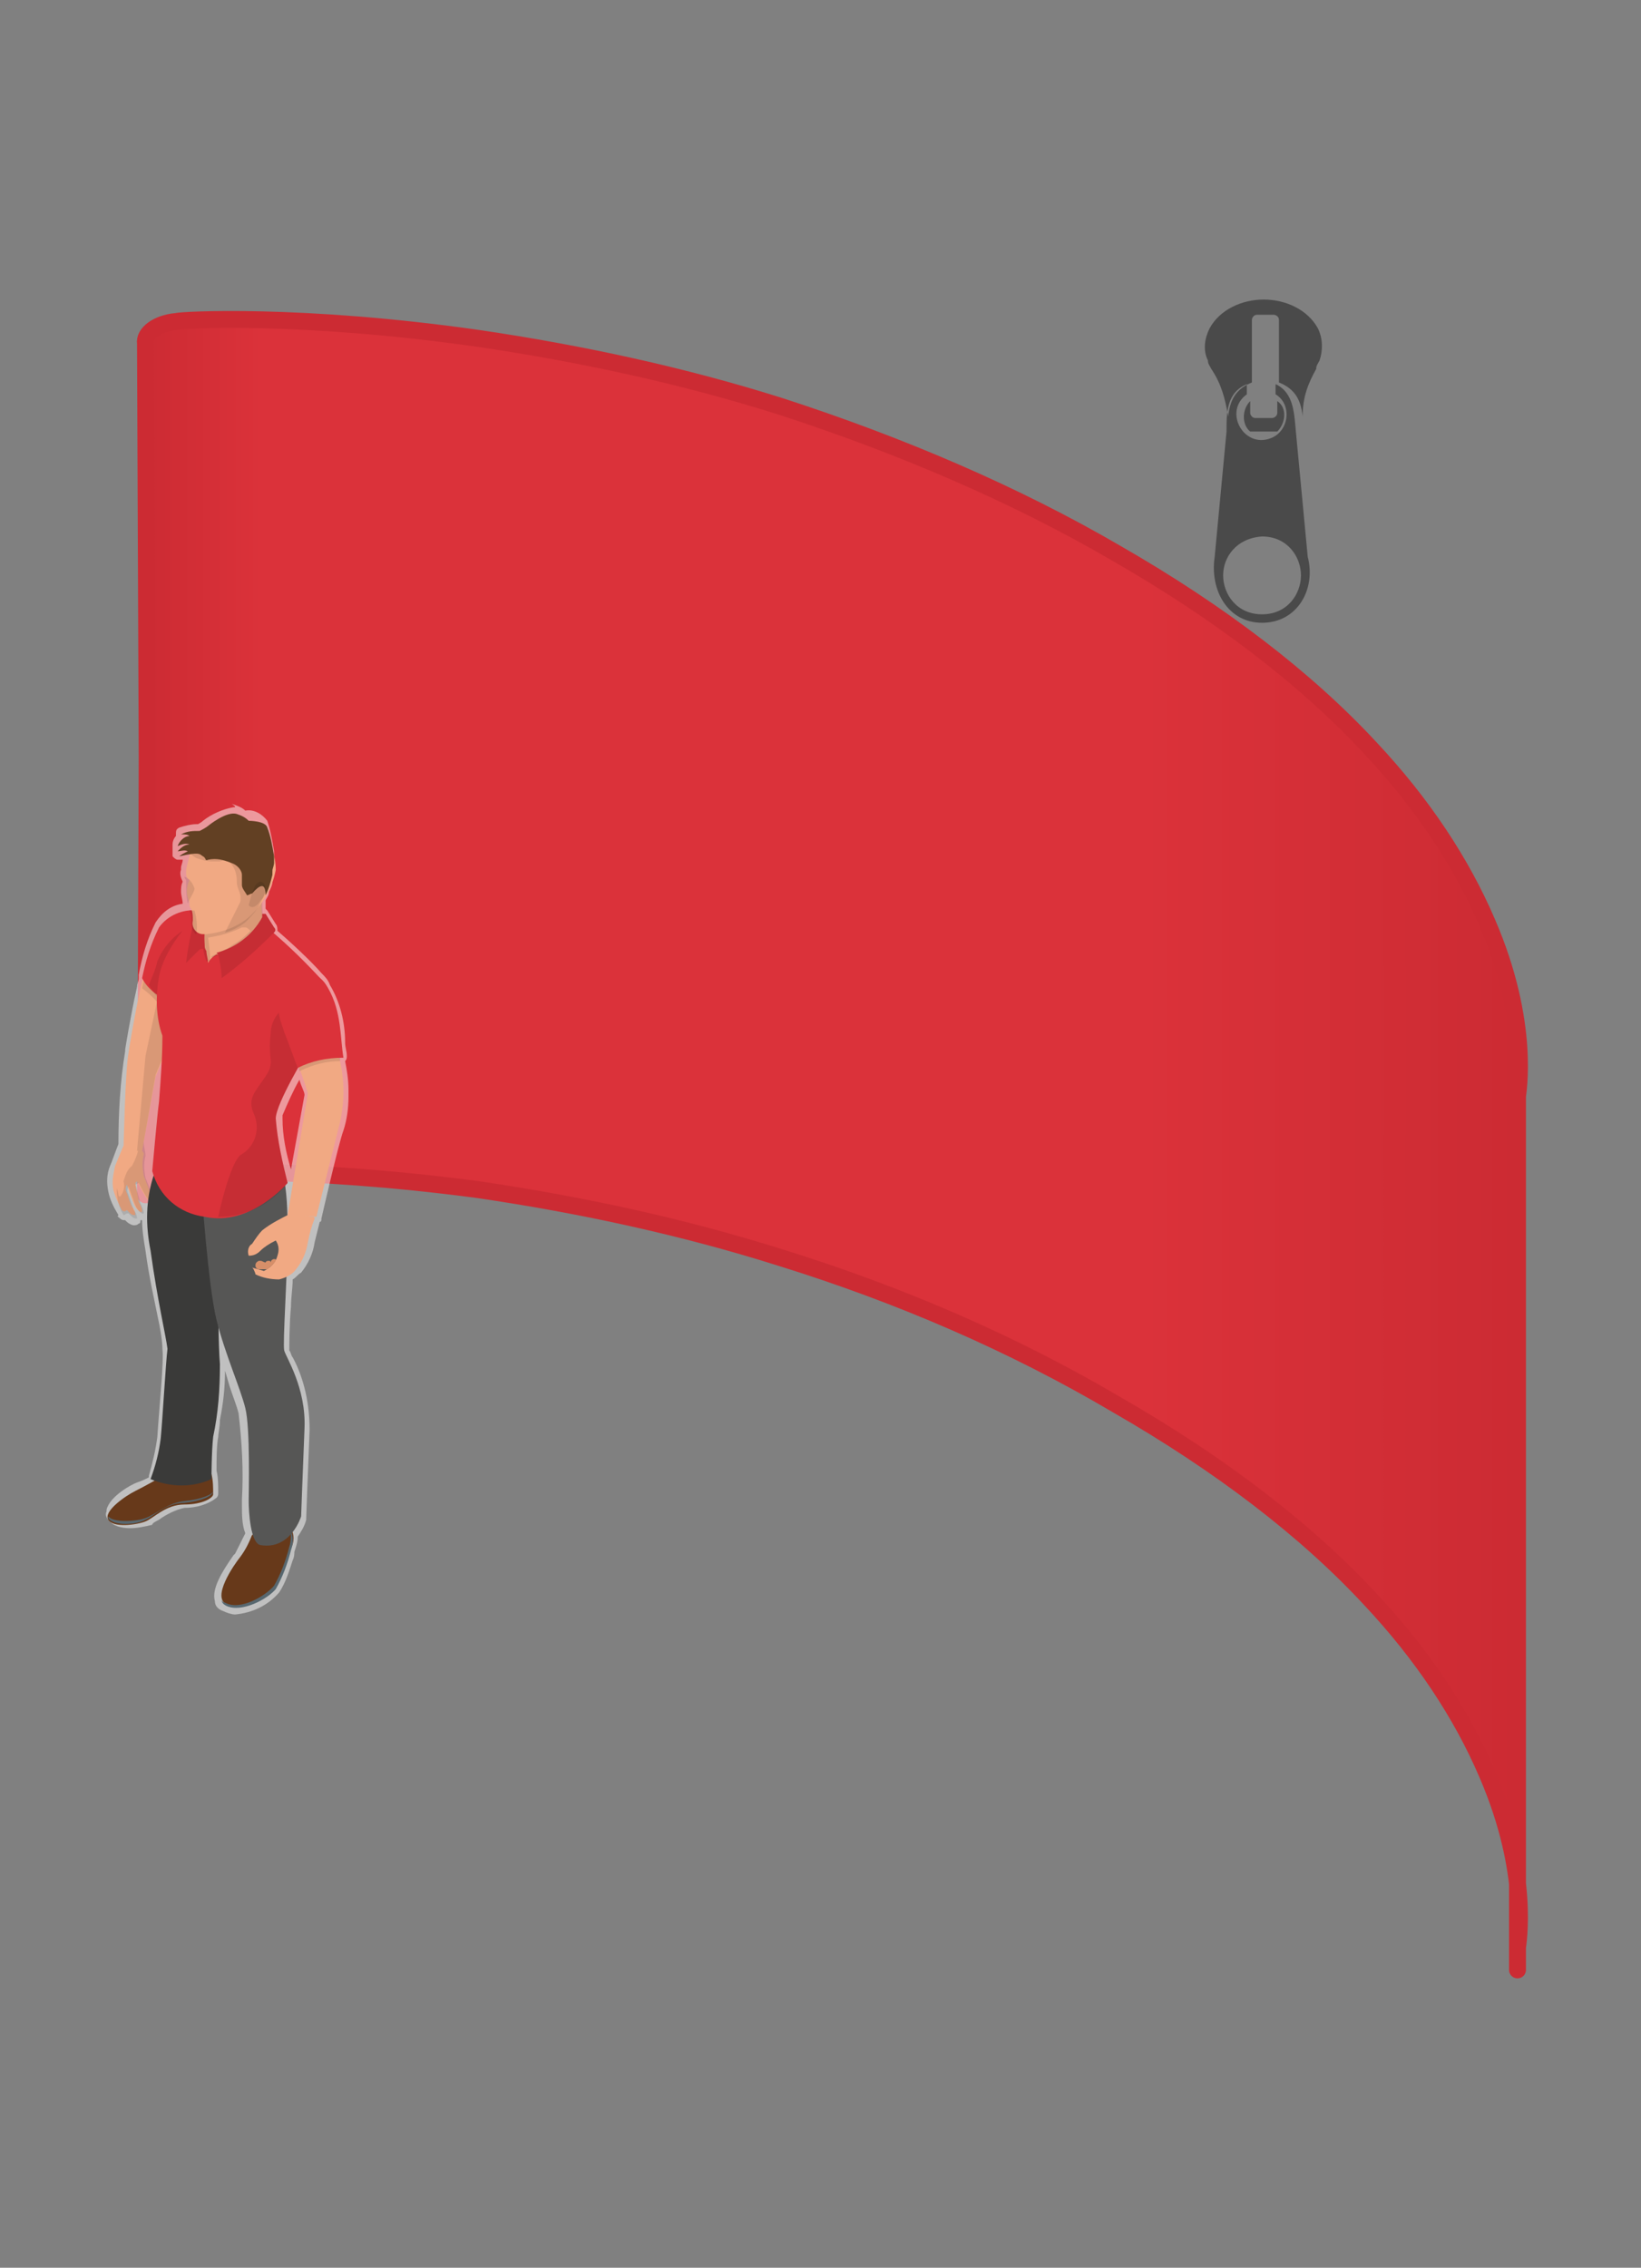 <?xml version="1.0" encoding="utf-8"?>
<!-- Generator: Adobe Illustrator 27.1.1, SVG Export Plug-In . SVG Version: 6.00 Build 0)  -->
<svg version="1.0" id="beurswand" xmlns="http://www.w3.org/2000/svg" xmlns:xlink="http://www.w3.org/1999/xlink" x="0px" y="0px"
	 width="97px" height="134px" viewBox="0 0 97 134" style="enable-background:new 0 0 97 134;" xml:space="preserve">
<rect x="0" y="0" width="97" height="134" fill="#808080" stroke="none"/>
<style type="text/css">
	.st0{fill:url(#SVGID_1_);stroke:#CC2B33;stroke-linecap:round;stroke-linejoin:round;}
	.st1{opacity:0.5;fill:#FFFFFF;enable-background:new    ;}
	.st2{fill:#F1A983;}
	.st3{opacity:0.1;enable-background:new    ;}
	.st4{fill:#67391A;}
	.st5{fill:#57676F;}
	.st6{fill:#3A3A39;}
	.st7{fill:#565655;}
	.st8{fill:#D78F69;}
	.st9{fill:#DB323A;}
	.st10{fill:#624023;}
	.st11{fill-rule:evenodd;clip-rule:evenodd;fill:#4A4A4A;}
</style>
<g>
	
		<linearGradient id="SVGID_1_" gradientUnits="userSpaceOnUse" x1="8.702" y1="2417.455" x2="89.927" y2="2417.455" gradientTransform="matrix(1 0 0 1 -0.11 -2349.816)">
		<stop  offset="0" style="stop-color:#CC2B33"/>
		<stop  offset="8.400000e-02" style="stop-color:#DB323A"/>
		<stop  offset="0.724" style="stop-color:#DB323A"/>
		<stop  offset="1" style="stop-color:#CC2B33"/>
	</linearGradient>
	<path class="st0" d="M8.6,70.6c-0.1-0.6,0.7-1.2,1.8-1.3c0.3,0,7.4-0.4,17.9,1c6.1,0.9,12.1,2.2,17.8,4c7.1,2.2,13.8,5.1,19.9,8.7
		c6.1,3.5,11.2,7.4,15,11.5c3.1,3.3,5.4,6.8,6.9,10.3c2.6,6,1.8,10.1,1.8,10.3v1.3V94.9V66.1v-1.3c0-0.2,0.8-4.3-1.8-10.3
		c-1.5-3.5-3.8-7-6.9-10.3c-3.8-4.1-8.9-8-15-11.5c-6-3.5-12.8-6.4-19.9-8.7c-5.7-1.8-11.7-3.1-17.8-4c-10.5-1.5-17.6-1.1-17.9-1
		c-1.1,0.1-1.9,0.7-1.8,1.3l0.1,24.5L8.6,70.6z"/>
</g>
<g id="Beurswand_rond_00000114035993387342630620000002015805043766926770_">
	<g id="_3_00000138537862764835072900000012134938673158742957_">
		<g id="poppetje_UNI_copy_2_00000020379328450222562440000002348875345820662192_">
			<g id="omlijn_00000142137225849241276070000017999520866097112467_">
				<path id="omlijn_klein_00000086682374851188869530000015987129491832008326_" class="st1" d="M17.2,69.1c-0.3-1-0.5-2-0.5-3
					c0-0.1,0-0.1,0-0.2c0.3-0.7,0.6-1.4,1-2.1c0.1,0.4,0.3,0.7,0.3,0.9L17.2,69.1 M13.8,47.7c-0.6,0.1-1.3,0.4-1.8,0.8
					c0,0-0.1,0.1-0.3,0.2h-0.1c-0.3,0-0.7,0.1-1,0.2c-0.2,0.1-0.2,0.2-0.2,0.4v0.1c-0.1,0.1-0.2,0.3-0.2,0.5V50c0,0.1,0,0.2,0,0.3
					l0,0c0,0.1,0,0.2,0,0.3c0.1,0.1,0.2,0.2,0.3,0.2c0,0,0,0,0.1,0h0.2c0,0.2-0.1,0.3-0.1,0.5v0.1c-0.1,0.2,0,0.5,0.1,0.7
					c-0.1,0.2-0.1,0.4-0.1,0.6c0,0.2,0.1,0.5,0.1,0.7l0,0c-0.7,0.1-1.2,0.5-1.6,1.1c-0.5,1-0.8,2-1,3.1c0,0.1,0,0.1,0,0.2
					c0,0.2-0.1,0.3-0.1,0.5C7.7,60.1,7.4,62,7.4,62s0,0,0,0.1C7.1,63.9,7,65.8,7,67.6c-0.2,0.5-0.4,1.1-0.5,1.3l0,0
					c-0.2,0.5-0.2,1-0.1,1.5s0.3,0.9,0.6,1.4c-0.1,0.1,0,0.1,0.1,0.2s0.2,0.1,0.3,0.1l0,0l0.1,0.1l0,0c0.1,0.1,0.3,0.2,0.4,0.2
					s0.2,0,0.3-0.1c0.1,0,0.1-0.1,0.1-0.2c0,0,0,0,0.1,0c0,0.6,0.1,1.2,0.2,1.8c0.2,1.5,0.5,2.8,0.7,3.8c0.2,0.9,0.3,1.6,0.3,2
					c0.1,0.7-0.2,3.6-0.3,5.2c-0.1,0.8-0.3,1.6-0.5,2.3v0.1c-0.2,0.1-0.4,0.2-0.7,0.3c-0.3,0.1-1.6,0.8-1.8,1.6v0.1
					c-0.1,0.2,0,0.4,0.1,0.5c0.3,0.4,0.8,0.5,1.3,0.5c0.4,0,0.9-0.1,1.3-0.2c0-0.1,0.2-0.2,0.4-0.3c0.4-0.3,1-0.6,1.5-0.7
					c0.7,0,1.4-0.2,1.9-0.6c0.1-0.1,0.1-0.2,0.1-0.3c0-0.4,0-0.9-0.1-1.3v-0.1c0-0.5,0-1.4,0.1-1.9c0-0.2,0.1-0.6,0.1-1
					c0.2-1,0.3-1.9,0.3-2.9c0.1,0.3,0.2,0.7,0.3,1c0.2,0.6,0.4,1.1,0.5,1.5c0.2,1.7,0.3,3.4,0.2,5.1c0,0.1,0,0.2,0,0.3
					c0,0.6,0,1.2,0.2,1.7c-0.2,0.4-0.4,0.8-0.6,1.2l-0.1,0.1c-0.7,1-1.3,2-1.1,2.7c0,0.3,0.2,0.5,0.5,0.6c0.2,0.1,0.5,0.2,0.7,0.2
					c1-0.1,1.9-0.5,2.6-1.3c0.4-0.6,0.6-1.3,0.8-1.9c0.1-0.2,0.1-0.4,0.1-0.5c0.1-0.3,0.2-0.6,0.2-0.9c0.2-0.3,0.4-0.6,0.5-1v-0.1
					c0,0,0.1-2.8,0.2-5.2c0-1.5-0.3-3-1-4.3c-0.1-0.1-0.1-0.3-0.2-0.4c0-0.2,0-1.5,0.1-2.6c0-0.5,0.1-1.1,0.1-1.6
					c0.2-0.1,0.3-0.3,0.5-0.4c0.4-0.5,0.7-1.1,0.8-1.8c0.1-0.4,0.2-0.8,0.3-1.2c0.1,0,0.1-0.1,0.1-0.2c0,0,1-4.4,1.3-5.2
					c0.2-0.6,0.3-1.3,0.3-2c0-0.1,0-0.3,0-0.4c0-0.6-0.1-1.2-0.2-1.7l0,0c0.1-0.1,0.1-0.2,0.1-0.3c0-0.3-0.1-0.5-0.1-0.8
					c0-1.2-0.3-2.4-0.9-3.4c-0.1-0.3-0.3-0.5-0.5-0.7c-0.6-0.7-1.9-1.9-2.6-2.5c0-0.1,0-0.3-0.1-0.4l-0.5-0.8l-0.1-0.1
					c0-0.2,0-0.3,0-0.5c0.1-0.2,0.2-0.3,0.2-0.5c0.1-0.2,0.2-0.4,0.2-0.6V52v-0.1c0.1-0.2,0.1-0.4,0.1-0.6c0-0.1,0-0.2,0-0.3l0,0
					c0-0.1,0-0.1,0-0.2c0,0,0,0,0-0.1s0-0.2,0-0.4c-0.1-0.6-0.2-1.2-0.4-1.8c-0.3-0.4-0.8-0.7-1.3-0.6c-0.2-0.2-0.5-0.3-0.8-0.4
					C14,47.7,13.9,47.7,13.8,47.7"/>
			</g>
			<g id="arm_rechts_00000037689250985038430210000005373018202175313846_">
				<path id="arm_rechts-2_00000046304823058724785570000012758861495673607587_" class="st2" d="M7.6,62.2
					C7.6,62.2,7.7,62.2,7.6,62.2L7.6,62.2c0-0.1,0.3-1.9,0.7-3.8C8.6,57.2,9,56,9.5,54.9c0.5-0.7,1.4-1.1,2.3-1l0.6,0.4L10.6,60
					l-0.4,1.2l-1,2.4L8.4,68c-0.7,0-1.1,0-1.1,0S7.4,63.2,7.6,62.2z M8.3,67.9c0.1,0.1,0.2,0.2,0.2,0.3c-0.1,0.4-0.1,0.8,0,1.3
					C8.7,70,8.9,70.5,9,71c-0.1,0.1-0.2,0-0.4-0.3s-0.5-0.9-0.5-0.9L8,69.9L8.2,71c0.1,0.2,0.2,0.4,0.2,0.6
					c-0.1,0.1-0.4-0.2-0.5-0.5C7.8,70.9,7.5,70,7.5,70c-0.1,0.2-0.1,0.3,0,0.5c0.1,0.3,0.2,0.6,0.3,0.8C7.9,71.4,8,71.6,8,71.8
					c-0.1,0-0.2,0-0.3-0.1c-0.1-0.1-0.1-0.1-0.2-0.2c-0.1,0.1-0.2,0.1-0.3,0c-0.2-0.4-0.4-0.8-0.5-1.2c-0.1-0.5,0-0.9,0.1-1.4
					c0.2-0.5,0.5-1.2,0.5-1.2h1C8.3,67.7,8.3,67.9,8.3,67.9z"/>
				<path id="schaduw_arm_rechts_00000018231393146158468420000015647414689306502036_" class="st3" d="M9.4,58.6l1.4,1.1l-1.6,3.8
					L8.4,68c-0.1,0-0.2,0-0.2,0l0,0H8.1l0.5-5.6L9.4,58.6z M8.4,58.4c0.7,0.5,1.3,1.2,1.7,2l0.2-0.4l-1.8-2.1L8.4,58.4z M7.3,71.8
					c-0.3-0.5-0.4-1-0.4-1.6c0,0,0.1,0.3,0.1,0.4s0.1,0.1,0.1,0.1c0.2-0.2,0.3-0.6,0.2-0.9c0.1-0.3,0.2-0.7,0.5-0.9
					c0.2-0.4,0.4-0.8,0.4-1.3c0,0,0,0,0-0.1h0.3c0,0.3,0.1,0.5,0.1,0.8c-0.1,0.4-0.1,0.8,0,1.3c0.2,0.5,0.4,1,0.5,1.5
					c-0.1,0.1-0.2,0-0.4-0.3s-0.5-0.9-0.5-0.9L8,70l0.3,1.1c0.1,0.2,0.2,0.4,0.2,0.6c-0.1,0.1-0.4-0.2-0.5-0.5
					c-0.1-0.2-0.4-1.1-0.4-1.1c-0.1,0.2-0.1,0.3,0,0.5c0.1,0.3,0.2,0.6,0.3,0.9C8,71.6,8.1,71.8,8.1,72c-0.1,0-0.2,0-0.3-0.1
					s-0.1-0.1-0.2-0.2C7.4,71.7,7.4,71.8,7.3,71.8z"/>
			</g>
			<g id="schoenen_00000112606064374676513140000007120870894803681963_">
				<path id="schoen_00000052061756862692476490000011499979146529210011_" class="st4" d="M14.9,90.7c-0.2,0.5-0.4,0.9-0.7,1.3
					c-0.4,0.5-1.7,2.4-0.8,2.8s2.4-0.4,2.9-1c0.4-0.7,0.7-1.5,0.9-2.3c0.2-0.4,0.2-0.8,0-1.2C16.9,90,14.9,90.7,14.9,90.7z
					 M9.3,87.4c0,0-0.7,0.4-1.3,0.7s-1.9,1.2-1.6,1.7s1.7,0.3,2.2,0.1c0.5-0.2,1.2-1,2.3-1s1.7-0.4,1.7-0.6c0-0.4,0-0.8-0.1-1.2
					L9.3,87.4z"/>
				<path id="Zool_00000021804295916110375690000000950267791872087966_" class="st5" d="M17.2,90.5c0,0.3,0,0.6-0.1,0.9
					c-0.2,0.8-0.5,1.6-0.9,2.3c-0.5,0.6-2,1.5-2.9,1c-0.1,0-0.2-0.1-0.2-0.2c0,0.2,0.1,0.3,0.3,0.4c0.9,0.4,2.4-0.4,2.9-1
					c0.4-0.7,0.7-1.5,0.9-2.3C17.3,91.3,17.4,90.9,17.2,90.5z M12.6,88.1c0,0.2-0.7,0.5-1.7,0.6s-1.7,0.8-2.3,1
					c-0.5,0.2-1.9,0.3-2.2-0.1v-0.1c0,0.1,0,0.2,0,0.2c0.3,0.5,1.7,0.4,2.2,0.1c0.5-0.2,1.2-1,2.3-1C11.9,88.7,12.6,88.4,12.6,88.1
					c0,0,0-0.1,0-0.2C12.6,88,12.6,88.1,12.6,88.1z"/>
			</g>
			<g id="broek_00000140727539877109487180000016944042167270087088_">
				<path id="Broek_rechterbeen_00000183211670370952275000000007167487464126185393_" class="st6" d="M8.9,87.4
					c1.2,0.5,2.5,0.5,3.6,0c0,0,0-1.6,0.1-2.5c0.3-1.4,0.4-2.8,0.4-4.3c-0.1-1.1-0.1-4-0.1-4l-0.4-6.2l-3.4-1
					c-0.5,1.5-0.5,3-0.2,4.5c0.4,2.9,0.9,5,1,5.8C9.8,80.5,9.6,84,9.5,85C9.4,85.8,9.2,86.6,8.9,87.4z"/>
				<path id="Broek_linkerbeen_00000134210800645459924910000011478161716226143392_" class="st7" d="M16.8,69.7
					C17,70.8,17,72,17,73.1c0,2-0.3,6.3-0.2,6.7c0.1,0.4,1.3,2.2,1.2,4.6c-0.1,2.4-0.2,5.2-0.2,5.2s-0.6,2-2.4,1.7
					c-0.6-0.1-0.7-2-0.7-2.6c0-0.5,0.1-4.3-0.2-5.5S13.3,80,12.8,78s-0.9-7.9-0.9-7.9L16.8,69.7z"/>
			</g>
			<g id="arm_links_00000060746589585820372370000013102819693865447853_">
				<path id="Arm_links-2_00000098191172414264421580000005376624385788515461_" class="st2" d="M17.6,62.9c0.3,0.7,0.6,1.7,0.6,1.7
					L17,71.8c0,0,0.6,0,1.7,0.1c0,0,1.1-4.4,1.3-5.2c0.2-0.7,0.3-1.5,0.3-2.2c0-0.7-0.1-1.5-0.3-2.2c-0.4,0-0.8,0.1-1.3,0.2
					C18.4,62.5,18,62.7,17.6,62.9z"/>
				<path id="hand_links_00000156583373878471054590000009927355334746981505_" class="st2" d="M15.1,75.3c0.4,0.2,0.9,0.3,1.4,0.3
					c0.4-0.1,0.8-0.3,1-0.6c0.4-0.5,0.6-1,0.7-1.6c0.1-0.5,0.2-0.9,0.4-1.4c0,0,0-0.1-0.1-0.1l-1.3-0.2c-0.6,0.3-1.2,0.6-1.7,1
					c-0.2,0.2-0.4,0.5-0.6,0.8c-0.2,0.1-0.3,0.4-0.2,0.7c0.3,0,0.5-0.1,0.7-0.3c0.2-0.2,0.5-0.4,0.9-0.6c0.2,0.3,0.2,0.6,0.1,0.9
					c-0.1,0.4-0.4,0.7-0.8,0.9l-0.7-0.2C14.9,74.8,15.1,75.2,15.1,75.3z"/>
				<path id="schaduw_hand_links_00000117649363212711376530000011259320627793685143_" class="st8" d="M15.8,75c0,0-0.4,0-0.5,0
					s-0.2-0.1-0.2-0.2s0-0.2,0.2-0.3c0,0,0,0,0.1,0s0.2,0.1,0.3,0.1c0,0,0-0.1,0.2-0.1c0.1,0,0.1,0.1,0.1,0.1c0-0.1,0.1-0.2,0.2-0.2
					s0.1,0,0.1,0.1l0,0C16.1,74.8,15.9,74.9,15.8,75z"/>
				<path id="schaduw_arm_links_00000039091334473296043650000000709085551159297457_" class="st3" d="M20.1,62.7
					c-0.8,0-1.6,0.2-2.4,0.6l-0.1-0.5l2.5-0.6V62.7z"/>
			</g>
			<g id="romp_00000015348021128685988210000016419126025717467025_">
				<path id="schouder_rechts_00000019652394966046196570000015026255924868331909_" class="st9" d="M12.3,54.2l-0.6-0.4
					c-0.9-0.1-1.8,0.3-2.3,1c-0.5,1-0.8,2-1,3c0.2,0.4,0.5,0.7,0.9,1s0.9,0.5,1.4,0.6L12.3,54.2z"/>
				<path id="schaduw_schouder_rechts_00000147183962333884595160000004439612707393477043_" class="st3" d="M12.9,54.9l-0.6-0.4
					c-1.4,0.1-2.5,1.1-3,2.3c-0.1,0.5-0.3,0.9-0.5,1.4c0.3,0.5,0.6,0.9,1.1,1.3c0.4,0.3,0.9,0.5,1.4,0.6L12.9,54.9z"/>
				<path id="Romp_1_00000049901877159079487140000016193238640058913956_" class="st9" d="M9.4,65.1c0.1-1.3,0.2-2.6,0.2-3.9
					c-0.4-1.1-0.4-2.4-0.2-3.5c0.4-2,2.4-3.8,2.4-3.8l3.7,0.9l0.4,0.1c1.2,1,2.3,2.1,3.3,3.2c0.4,0.6-1,4-1,4s-1.9,3.1-1.9,4
					c0.1,1.3,0.4,2.6,0.7,3.8c0,0-2.2,2.6-4.9,2c-1.5-0.2-2.7-1.2-3.1-2.7C9,69.2,9.3,65.8,9.4,65.1z"/>
				<path id="schaduw_romp_00000183224815915645322670000016168977678931156644_" class="st3" d="M14.3,68.2
					c0.8-0.5,1.1-1.5,0.7-2.4c-0.4-0.9,0.1-1.3,0.7-2.2c0.6-0.9,0.1-1,0.3-2.5c0-0.8,0.5-1.5,1.2-1.7l1.3-1.2
					c0.1,0.1,0.2,0.3,0.3,0.4c0.4,0.6-0.6,3.5-0.6,3.5s-1.9,3.1-1.9,4c0.1,1.3,0.4,2.6,0.7,3.8c-1,1.3-2.5,2-4.1,2
					C13.2,70.5,13.8,68.4,14.3,68.2z"/>
				<path id="schouder_links_00000166675638982962110120000006609355715242623655_" class="st9" d="M17.6,63.1
					c-0.2-0.5-0.7-1.9-0.8-2.1c-0.1-0.5-0.8-1.6,0.2-2.6s1.8-1.1,2.4,0c0.8,1.4,0.7,2.9,0.9,4.1C19.3,62.5,18.4,62.7,17.6,63.1z"/>
			</g>
			<g id="nek_00000164515600050731473300000000433181545393521325_">
				<path id="nek-2_00000114783301627831775490000003869565893820734873_" class="st2" d="M15.5,53.1c-0.1,0.5,0,1,0.1,1.5
					c0.2,0.5-0.6,1-1.7,1.5c-0.3,0.2-0.7,0.3-1.1,0.3c-0.2,0.1-0.4,0.3-0.5,0.5c0-0.2-0.1-0.5-0.1-0.7c-0.3-0.4,0-1.7,0-1.7
					L15.5,53.1z"/>
				<path id="schaduw_nek_00000075151927056658209240000009377474563561484203_" class="st3" d="M15.5,53l-3.3,1.3
					c-0.3,0.8-0.3,1.7,0,2.5h0.1h0.1c0.1,0-0.1-1.4-0.1-1.4c0.7-0.1,1.4-0.3,2-0.6c0,0,0.1,0,0.2,0s0.2,0.1,0.3,0.2
					c-0.3,0.3-0.6,0.6-1,0.8c-0.4,0.3-0.9,0.5-1.3,0.7v0.1l3-1.3c0.2-0.3,0.2-0.6,0.1-0.9C15.5,54,15.5,53.5,15.5,53 M15.5,53
					L15.5,53"/>
				<path id="kraag_00000132054059659506138590000018049952156393203870_" class="st9" d="M12.1,56.1c-0.1-0.1-0.2,0-0.3,0
					c-0.1,0.1-0.8,0.8-0.8,0.8c0.1-0.9,0.3-1.8,0.5-2.7l0.6-0.3C12,54.7,12.1,55.4,12.1,56.1z M15.5,54v0.2
					c-0.6,1.1-1.6,1.8-2.7,2.1l0.1,0.1c0.1,0.5,0.2,0.9,0.2,1.4c1.1-0.8,2.1-1.7,3.1-2.7c0.1-0.1,0.1-0.2,0-0.3L15.7,54H15.5z"/>
				<path id="kraag_schaduw_00000031200664894130246020000008952597335970186420_" class="st3" d="M12.1,56.1c-0.1-0.1-0.2,0-0.3,0
					c-0.1,0.1-0.8,0.8-0.8,0.8c0.1-0.9,0.3-1.8,0.5-2.7l0.6-0.3C12,54.7,12.1,55.4,12.1,56.1z M15.5,54v0.2
					c-0.6,1.1-1.6,1.8-2.7,2.1l0.1,0.1c0.1,0.5,0.2,0.9,0.2,1.4c1.1-0.8,2.1-1.7,3.1-2.7c0.1-0.1,0.1-0.2,0-0.3L15.7,54H15.5z"/>
			</g>
			<g id="hoofd_00000173840583327676043140000017566629195976922787_">
				<path id="hoofd_ondergrond_00000000200637715519620850000011055203358626207146_" class="st2" d="M15.1,48.9
					c-0.9-0.5-2-0.5-2.8,0.1c-0.6,0.4-1,0.9-1.1,1.6C11.1,51,11,51.3,11,51.5s0,0.4,0.2,0.5c-0.2,0.4-0.2,0.9,0,1.3
					c0,0.1,0,0.1,0,0.2s0.1,0.2,0.1,0.2c0.1,0.2,0.1,0.5,0.1,0.7c-0.1,0.4,0.2,0.8,0.6,0.8c0.1,0,0.1,0,0.2,0c0.9-0.1,1.8-0.4,2.5-1
					c0.8-0.7,1.4-1.7,1.6-2.8C16.3,50.6,16,49.5,15.1,48.9z"/>
				<path class="st3" d="M11.1,53.4L11.1,53.4c0.1-0.3,0.4-0.7,0.4-0.9c-0.1-0.3-0.3-0.6-0.6-0.7c0,0.1,0.1,0.2,0.1,0.2
					C11,52.5,11,53,11.1,53.4z M13.9,48.6c0.4,0,0.9,0.1,1.2,0.4c0.8,0.6,1.2,1.6,1,2.6c-0.1,0.3-0.1,0.6-0.3,0.9
					c-0.2,0.4-0.4,0.9-0.6,1.2c-0.2,0.3-0.5,0.6-0.7,0.8c-0.4,0.3-0.8,0.5-1.2,0.6c0.3-0.6,0.6-1.2,0.9-1.8c0.1-0.6-0.2-0.7-0.2-1.2
					c0-0.4-0.1-0.9-0.5-1.2c-0.2,0-0.3-0.1-0.5,0c-0.1,0-0.2,0-0.2,0s-0.2,0-0.3,0c-0.3,0-0.6-0.1-0.9-0.2c-0.2-0.1-0.4-0.3-0.5-0.5
					c0.2-0.5,0.6-0.9,1.1-1.1C12.8,48.7,13.3,48.5,13.9,48.6 M11.6,55.2c0.1-0.5,0-1-0.1-1.4c-0.1,0-0.2,0-0.3,0l0,0
					c0.1,0.2,0.1,0.5,0.1,0.7C11.3,54.8,11.4,55.1,11.6,55.2L11.6,55.2z"/>
				<path id="haar_00000036215950873792369210000004763726993017701822_" class="st10" d="M16.2,51c0-0.1,0-0.2,0-0.4
					c-0.1-0.6-0.2-1.2-0.4-1.7c-0.1-0.4-1.1-0.4-1.1-0.4c-0.2-0.2-0.4-0.3-0.7-0.4c-0.6-0.2-1.7,0.7-1.7,0.7s-0.1,0.1-0.5,0.3
					c-0.4,0-0.7,0-1.1,0.2c0.2,0,0.4,0,0.5,0.1c-0.3,0-0.6,0.3-0.7,0.6c0.2-0.1,0.5-0.2,0.7-0.1c-0.3,0-0.5,0.2-0.7,0.4
					c0.2,0,0.4-0.1,0.6,0c-0.2,0.1-0.4,0.2-0.5,0.3c1.3-0.3,1.2-0.1,1.4,0s0.1,0.3,0.3,0.2c0.5-0.1,0.9,0,1.4,0.2
					c0.3,0.1,0.6,0.4,0.6,0.7s0,0.5,0,0.6c0,0.2,0.2,0.4,0.3,0.6c0.1,0,0.2-0.1,0.3-0.1c0.1-0.1,0.8-1,0.8,0.1
					c0.2-0.4,0.3-0.8,0.4-1.2c0-0.1,0-0.2,0-0.3l0,0l0,0C16.2,51.1,16.2,51,16.2,51L16.2,51z"/>
				<path id="oor_00000041988537288091167290000014691405652665602438_" class="st3" d="M15.4,52.1c-0.1,0-0.2,0.1-0.3,0.2
					c-0.2,0.4-0.3,0.8-0.4,1.2c0,0,0.1,0.1,0.2,0.1c0.2,0,0.4-0.2,0.5-0.4c0.3-0.2,0.4-0.7,0.2-1C15.6,52.2,15.5,52.1,15.4,52.1"/>
			</g>
		</g>
	</g>
</g>
<g>
	<path class="st11" d="M71.6,21.8c-0.1-0.2-0.2-0.3-0.2-0.5c-0.3-0.6-0.2-1.3,0.1-1.9c0.6-1.1,1.9-1.7,3.2-1.7
		c1.3,0,2.6,0.6,3.2,1.7c0.3,0.6,0.3,1.3,0.1,1.9c-0.1,0.2-0.2,0.3-0.2,0.5c-0.5,0.9-0.8,1.7-0.8,2.8c-0.1-0.9-0.4-1.6-1.4-2v-1
		v-2.7c0-0.2-0.2-0.3-0.3-0.3h-1c-0.2,0-0.3,0.2-0.3,0.3v2.7v1c-1,0.4-1.3,1.1-1.4,2C72.4,23.5,72.2,22.7,71.6,21.8L71.6,21.8z
		 M74.6,36.8c2.1,0,3.2-2,2.7-3.9c0,0-0.7-7.4-0.7-7.4c-0.1-1-0.1-2.3-1.2-2.8v0.6c1,0.6,0.8,2.2-0.3,2.6c-1.6,0.6-2.8-1.6-1.4-2.6
		v-0.6c-1.2,0.5-1.2,1.7-1.2,2.8c0,0-0.7,7.4-0.7,7.4C71.5,34.9,72.6,36.8,74.6,36.8z M74.6,31.7c1.5,0,2.3,1.2,2.3,2.3
		c0,1.1-0.8,2.3-2.3,2.3c-1.5,0-2.3-1.2-2.3-2.3C72.3,32.9,73.1,31.8,74.6,31.7z M75.5,25.5c0.5-0.5,0.6-1.4,0-1.8
		c0,0.1,0,0.6,0,0.7c0,0.2-0.2,0.3-0.3,0.3h-1c-0.2,0-0.3-0.2-0.3-0.3c0-0.1,0-0.6,0-0.7c-0.5,0.5-0.5,1.4,0,1.8H75.5z"/>
</g>
</svg>
